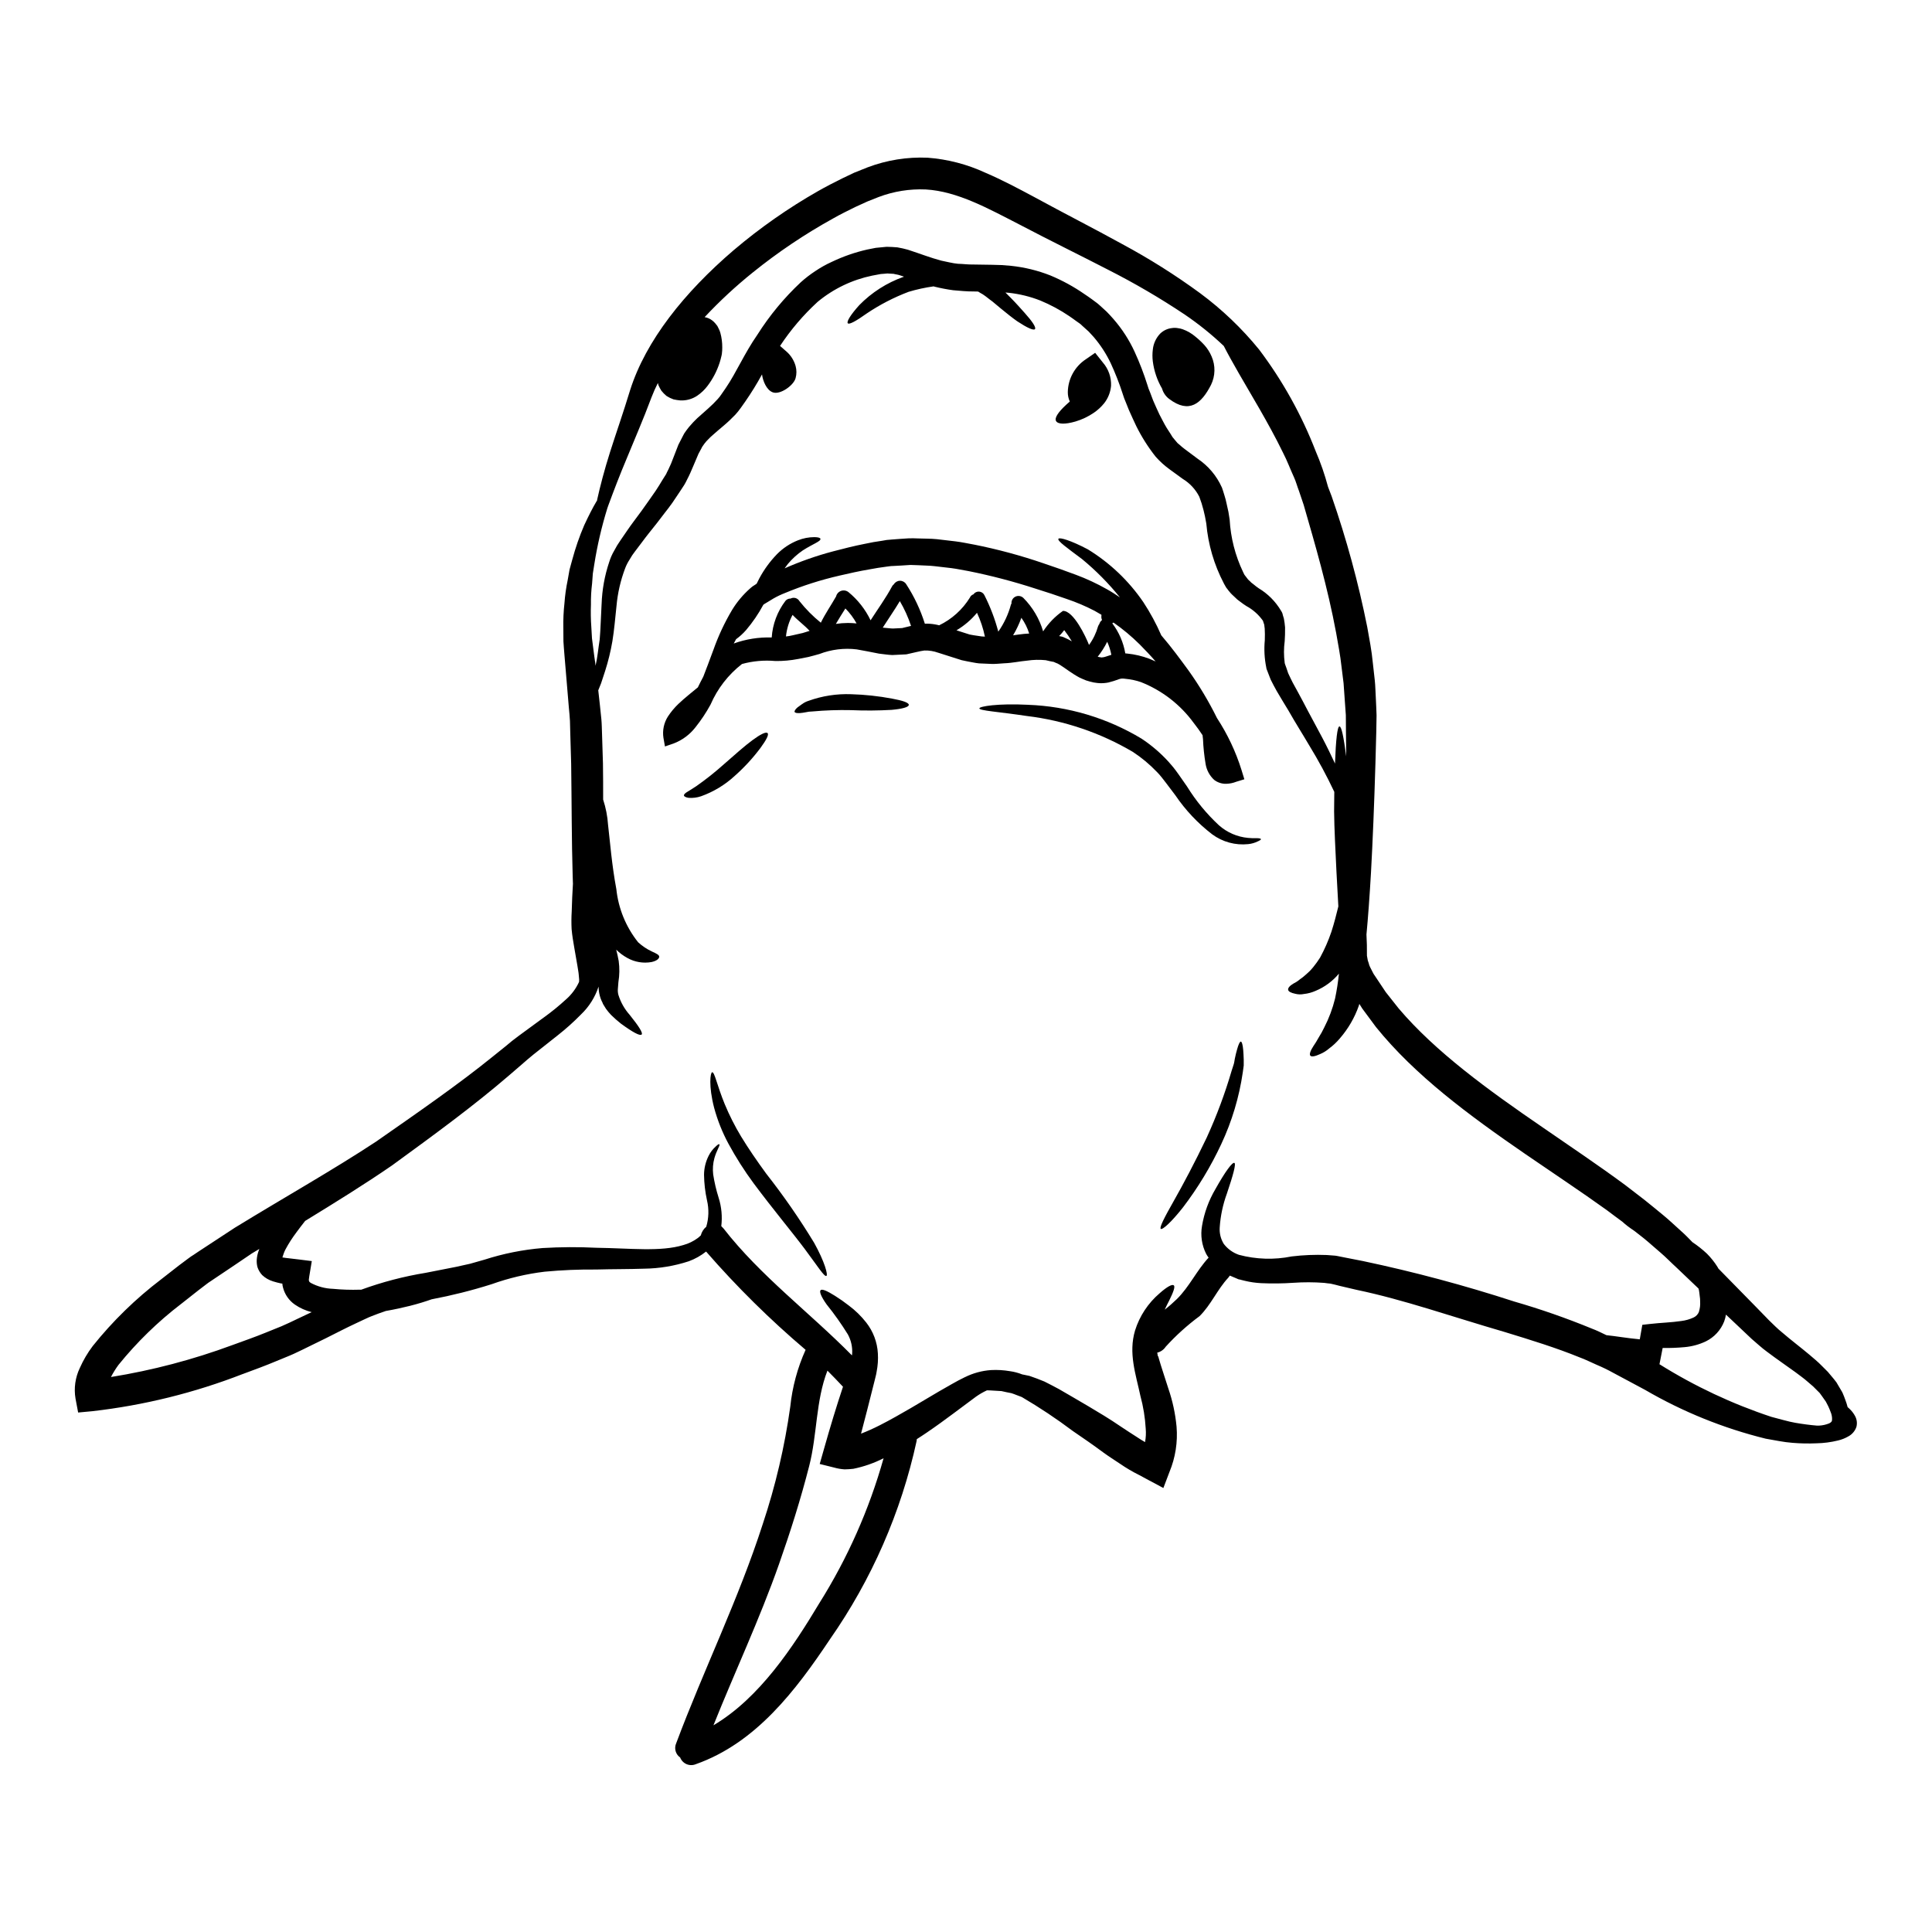 <?xml version="1.0" encoding="UTF-8"?>
<!-- Uploaded to: ICON Repo, www.iconrepo.com, Generator: ICON Repo Mixer Tools -->
<svg fill="#000000" width="800px" height="800px" version="1.1" viewBox="144 144 512 512" xmlns="http://www.w3.org/2000/svg">
 <g>
  <path d="m450.93 503.54-0.023-0.148 0.051 0.074 0.121 0.473c0.699 2.426 1.598 5.019 2.547 8.043v-0.004c1.125 3.273 1.855 6.668 2.176 10.113 0.336 4.086-0.305 8.191-1.875 11.98l-1.621 4.269-3.969-2.121c-0.789-0.426-1.625-0.875-2.449-1.324v0.004c-1.738-0.863-3.418-1.848-5.016-2.949-1.523-1.023-3.148-2.047-4.469-3.019-2.695-2-5.445-3.898-8.09-5.695-4.336-3.258-8.852-6.266-13.531-9.008-0.977-0.328-1.852-0.75-2.754-1.023-0.926-0.176-1.797-0.352-2.621-0.551-1.426-0.051-2.644-0.199-3.844-0.199l-0.004-0.004c-1.031 0.477-2.016 1.043-2.941 1.703-1.824 1.348-3.82 2.848-5.969 4.445-2.144 1.598-4.57 3.371-7.141 5.117-0.828 0.574-1.699 1.121-2.547 1.672-0.027 0.172-0.027 0.324-0.051 0.5v-0.004c-4.109 18.875-11.926 36.746-22.992 52.578-9.055 13.555-19.598 27.438-35.504 33.062-0.785 0.332-1.676 0.332-2.461 0-0.785-0.336-1.402-0.973-1.707-1.77-1.211-0.84-1.652-2.426-1.047-3.773 7.312-19.551 16.5-38.098 22.941-58.094 3.375-10.121 5.812-20.531 7.289-31.094 0.539-5.211 1.91-10.301 4.062-15.074-9.438-8.004-18.25-16.707-26.371-26.043-1.379 1.094-2.918 1.961-4.57 2.57-3.82 1.254-7.809 1.918-11.828 1.969-4.172 0.148-8.266 0.098-12.734 0.223-4.551-0.043-9.102 0.148-13.637 0.574-4.801 0.574-9.523 1.688-14.078 3.32-5.207 1.648-10.508 2.981-15.875 3.996-1.621 0.574-3.543 1.18-5.793 1.746-1.922 0.477-4.043 0.949-6.363 1.352-1.324 0.449-2.644 0.922-3.938 1.445l-0.473 0.199c-0.051 0-0.199 0.074-0.176 0.074l-0.223 0.102-1.023 0.473-2.023 0.949c-1.324 0.648-2.719 1.273-4.043 1.969-2.672 1.348-5.293 2.695-8.191 4.07-1.422 0.695-2.82 1.398-4.293 2.07-1.473 0.672-3.019 1.246-4.543 1.898-3.023 1.273-5.902 2.32-9.012 3.473l-0.004-0.004c-12.797 4.977-26.18 8.285-39.824 9.84l-3.769 0.352-0.695-3.695c-0.469-2.758-0.066-5.594 1.145-8.113 0.914-2.066 2.059-4.016 3.422-5.816 5.289-6.606 11.367-12.535 18.105-17.656l4.769-3.719 2.398-1.793 0.789-0.574 0.625-0.395 1.223-0.824c3.269-2.121 6.492-4.269 9.711-6.367 13.332-8.164 26.012-15.305 37.391-22.793 11.211-7.812 21.918-15.227 30.98-22.57l3.414-2.742 1.719-1.426 1.773-1.348c2.293-1.695 4.543-3.32 6.715-4.922l0.004 0.004c2.019-1.461 3.957-3.039 5.793-4.723 1.473-1.285 2.656-2.871 3.469-4.644-0.004-0.207 0.004-0.418 0.027-0.621l-0.102-1.148c-0.047-0.789-0.246-1.648-0.352-2.449-0.301-1.672-0.57-3.293-0.848-4.891-0.277-1.598-0.551-3.195-0.699-4.867v-0.004c-0.078-1.547-0.07-3.098 0.023-4.641 0.078-2.648 0.176-5.094 0.328-7.391l-0.023-0.598-0.051-1.672c-0.277-9.055-0.25-19.102-0.395-29.484-0.074-2.598-0.148-5.144-0.223-7.641-0.023-1.273-0.047-2.523-0.098-3.746s-0.199-2.445-0.301-3.644c-0.402-4.891-0.797-9.586-1.18-14.078-0.074-1.148-0.199-2.246-0.25-3.371 0-1.18-0.023-2.363-0.023-3.543l-0.004-0.004c-0.043-2.199 0.059-4.402 0.301-6.59 0.145-2.039 0.43-4.066 0.848-6.066 0.172-0.949 0.324-1.898 0.5-2.816 0.246-0.902 0.496-1.797 0.723-2.648l0.004-0.004c0.832-3.098 1.883-6.133 3.148-9.082 1.18-2.547 2.293-4.723 3.293-6.391v-0.004c0.035-0.062 0.078-0.121 0.125-0.176 0-0.074 0.023-0.148 0.023-0.223 0.789-3.543 1.898-7.836 3.445-12.707 1.547-4.867 3.473-10.336 5.293-16.332 4.168-13.129 14.355-25.887 27.488-37.125h0.004c6.93-5.879 14.395-11.102 22.293-15.602 2.07-1.18 4.144-2.246 6.414-3.371 1.047-0.5 2.121-1 3.195-1.523 1.18-0.477 2.422-0.949 3.621-1.449v0.004c5.051-1.902 10.438-2.758 15.828-2.523 5.289 0.398 10.469 1.742 15.285 3.973 4.594 1.969 8.789 4.219 12.859 6.391 8.09 4.418 15.879 8.363 23.391 12.508 7.184 3.859 14.094 8.211 20.672 13.031 5.824 4.312 11.082 9.336 15.652 14.957 6.211 8.238 11.254 17.297 14.98 26.918 1.32 3.062 2.41 6.219 3.269 9.445 0.324 0.828 0.621 1.648 0.949 2.473 3.938 11.328 7.094 22.918 9.445 34.68 0.57 3.191 1.18 6.297 1.473 9.445 0.172 1.574 0.352 3.117 0.523 4.668s0.172 3.148 0.277 4.691c0.102 1.543 0.121 3.07 0.195 4.594-0.023 1.473-0.047 2.914-0.074 4.328-0.074 2.848-0.148 5.641-0.223 8.363-0.324 10.91-0.723 20.746-1.18 28.984-0.375 6.543-0.789 12.082-1.199 16.402 0.102 1.797 0.148 3.672 0.125 5.617 0.074 0.426 0.148 0.852 0.223 1.25 0.102 0.273 0.199 0.547 0.277 0.824h-0.004c0.074 0.34 0.191 0.668 0.352 0.973l0.621 1.223 0.277 0.523c0 0.027 0 0 0.023 0.027l0.078 0.148 0.195 0.273c0.977 1.449 1.969 2.922 2.949 4.422 1.121 1.426 2.269 2.875 3.422 4.328 9.711 11.434 23.488 21.473 38.297 31.609 7.414 5.117 14.754 10.031 21.719 15.176l5.117 3.938c1.672 1.324 3.344 2.719 4.996 4.07 1.648 1.352 3.047 2.719 4.57 4.07 1.223 1.07 2.172 2.07 3.148 3.07h-0.004c1.363 0.906 2.652 1.926 3.848 3.047 1.039 1.047 1.965 2.199 2.754 3.445 0.098 0.148 0.199 0.352 0.301 0.523 3.398 3.449 6.715 6.84 9.84 10.035 1.223 1.246 2.426 2.473 3.57 3.668 1.328 1.273 2.148 2.148 3.449 3.195 2.32 2 4.84 3.898 7.164 5.844 1.18 1.023 2.32 1.922 3.371 3.019l1.598 1.598 1.551 1.848 0.723 0.926 0.5 0.852c0.324 0.574 0.648 1.125 0.973 1.645h-0.004c0.035 0.078 0.078 0.156 0.125 0.227v0.023l0.023 0.023 0.023 0.074 0.051 0.102 0.098 0.246 0.199 0.477 0.004 0.004c0.133 0.312 0.25 0.629 0.352 0.949 0.246 0.637 0.453 1.285 0.621 1.945 0.262 0.219 0.516 0.453 0.75 0.699 0.469 0.477 0.863 1.016 1.184 1.598 0.512 0.895 0.652 1.949 0.391 2.945-0.375 1.102-1.16 2.012-2.195 2.547-0.836 0.477-1.734 0.832-2.672 1.051-1.863 0.457-3.773 0.711-5.691 0.746-2.133 0.094-4.266 0.055-6.391-0.125-2.363-0.172-4.547-0.672-7.086-1.098-11.215-2.766-21.977-7.121-31.957-12.93l-4.242-2.273c-1.402-0.746-2.82-1.496-4.246-2.269v-0.004c-1.406-0.777-2.852-1.477-4.332-2.098-1.5-0.648-2.949-1.398-4.519-1.969-6.168-2.519-12.883-4.594-19.824-6.715-14.332-4.168-26.738-8.566-39.297-11.188-1.547-0.375-3.07-0.723-4.566-1.07-0.75-0.199-1.5-0.395-2.246-0.551l-0.125-0.023-0.199-0.027-0.496-0.047-0.953-0.125h-0.004c-2.715-0.207-5.445-0.215-8.16-0.023-2.844 0.195-5.695 0.227-8.539 0.098-1.461-0.074-2.91-0.281-4.328-0.625l-0.902-0.223-0.449-0.121h-0.074l-0.301-0.074-0.051-0.027-0.121-0.047-0.223-0.102c-0.625-0.277-1.223-0.523-1.852-0.789v-0.004c-0.129 0.199-0.273 0.391-0.426 0.574-2.894 3.098-4.566 7.191-7.613 10.188v-0.004c-3.242 2.398-6.246 5.109-8.961 8.094-0.523 0.789-1.324 1.352-2.246 1.574l0.148 0.824v0.051c-0.023-0.125-0.023-0.074 0 0.023v0.027c0.074 0.043 0.098 0.094 0.098 0.145zm178.58 16.773v0.004c0.047-0.73-0.082-1.457-0.375-2.125-0.172-0.449-0.352-0.926-0.574-1.398l-0.375-0.746-0.199-0.375-0.098-0.176v-0.023c-0.352-0.5-0.723-1-1.074-1.523l-0.574-0.789-0.574-0.574-1.145-1.148c-0.5-0.426-0.977-0.848-1.477-1.27-0.949-0.852-2.121-1.672-3.242-2.523-2.363-1.723-4.891-3.422-7.59-5.469-1.301-0.926-2.82-2.363-3.996-3.344-1.223-1.148-2.473-2.32-3.719-3.519-1-0.949-2.074-1.969-3.098-2.922h-0.004c-0.098 0.613-0.254 1.215-0.469 1.797-0.902 2.312-2.641 4.203-4.871 5.293-1.762 0.832-3.652 1.348-5.594 1.523-1.941 0.18-3.891 0.254-5.84 0.227-0.051 0.301-0.125 0.598-0.176 0.898l-0.672 3.422c0.023 0 0.051 0.027 0.074 0.027l-0.004-0.004c9.273 5.801 19.203 10.469 29.586 13.906 2.172 0.547 4.422 1.246 6.34 1.574 2.023 0.352 3.973 0.598 5.769 0.75h0.473c0.945-0.039 1.879-0.242 2.754-0.602 0.617-0.336 0.703-0.516 0.742-0.887zm-35.273-28.711v0.004c0.266-0.848 0.375-1.734 0.32-2.621 0.008-0.543-0.035-1.086-0.125-1.621l-0.098-0.828-0.051-0.348c0.004-0.027-0.008-0.055-0.023-0.074v-0.102l-0.023-0.125-0.125-0.422c-1.898-1.797-3.769-3.598-5.742-5.473-1.398-1.27-2.922-2.848-4.242-3.969-1.523-1.273-3.047-2.695-4.594-3.938-0.789-0.598-1.598-1.246-2.398-1.875-0.699-0.473-1.352-0.922-1.898-1.348s-0.949-0.789-1.301-1.098c-1.375-1.023-2.754-2.023-4.121-3.07-6.812-4.894-14.168-9.762-21.621-14.883-14.93-10.262-29.211-20.82-39.547-33.629-1.223-1.645-2.422-3.269-3.621-4.891-0.273-0.426-0.523-0.824-0.789-1.246-0.051 0.172-0.102 0.352-0.148 0.5l0.004 0.004c-1.113 3.168-2.816 6.098-5.019 8.637-0.84 1-1.793 1.895-2.844 2.672-0.703 0.613-1.5 1.109-2.363 1.473-1.348 0.625-2.269 0.789-2.598 0.453s-0.047-1.273 0.789-2.547c0.496-0.719 0.957-1.461 1.371-2.227 0.562-0.887 1.074-1.805 1.523-2.754 1.242-2.418 2.199-4.973 2.848-7.613 0.461-2.184 0.805-4.391 1.023-6.613-1.652 1.984-3.758 3.543-6.141 4.539-0.996 0.449-2.062 0.738-3.148 0.852-0.742 0.152-1.508 0.137-2.242-0.051-1.18-0.246-1.852-0.598-1.926-1.074-0.074-0.477 0.426-1.07 1.449-1.668 0.594-0.289 1.145-0.648 1.648-1.078 0.598-0.402 1.164-0.855 1.695-1.348l0.949-0.875c0.324-0.301 0.598-0.695 0.926-1.047 0.645-0.797 1.242-1.629 1.793-2.496 1.195-2.188 2.199-4.477 3-6.836 0.746-2.293 1.324-4.594 1.848-6.738-0.176-3.195-0.352-6.266-0.5-9.191-0.277-5.902-0.574-11.258-0.625-15.977 0.027-1.848 0.027-3.57 0.051-5.191-1.988-4.219-4.207-8.328-6.641-12.309-1.695-2.898-3.644-5.945-5.57-9.34-0.996-1.621-2.019-3.316-3.043-5.066-0.527-0.977-1.125-2.023-1.598-3.023l-0.574-1.473-0.277-0.723-0.148-0.375-0.074-0.199-0.074-0.223c-0.004-0.066-0.012-0.133-0.023-0.199-0.492-2.391-0.625-4.836-0.395-7.266 0.051-1.074 0.023-2.125-0.023-3.074-0.074-0.348-0.051-0.598-0.125-1.023l-0.277-0.824-0.047-0.199v0.004c-0.047-0.055-0.09-0.113-0.125-0.176-1.129-1.551-2.586-2.832-4.273-3.746-0.551-0.348-1.082-0.719-1.598-1.121l-0.824-0.625-0.898-0.848c-0.305-0.277-0.625-0.574-0.875-0.852l-0.602-0.723-0.273-0.375-0.148-0.172-0.078-0.102-0.172-0.277c-0.051-0.047-0.547-0.973-0.547-0.973h0.004c-2.566-4.91-4.137-10.281-4.621-15.801l-0.352-1.898-0.391-1.684c-0.301-1.203-0.676-2.387-1.121-3.543-0.996-1.953-2.519-3.59-4.394-4.723-1.145-0.852-2.32-1.672-3.469-2.523-1.348-0.977-2.59-2.102-3.695-3.348-1.98-2.504-3.695-5.207-5.117-8.062-0.648-1.398-1.352-2.871-1.969-4.293l-0.828-2.07-0.426-1.047-0.422-1.25 0.004-0.004c-0.887-2.738-1.938-5.426-3.148-8.039-1.188-2.5-2.699-4.832-4.5-6.934l-1.328-1.449-1.746-1.574-0.422-0.395-0.223-0.176-0.926-0.648c-0.598-0.422-1.199-0.898-1.824-1.297h0.004c-2.422-1.641-5-3.031-7.703-4.148-2.668-1.047-5.465-1.734-8.312-2.047l-0.926-0.074 1.473 1.473c1.426 1.449 2.574 2.754 3.598 3.898 2.047 2.269 3.117 3.894 2.754 4.328-0.363 0.438-2.144-0.395-4.691-2.074-1.246-0.875-2.754-2.07-4.269-3.32-0.746-0.621-1.547-1.297-2.363-1.969-0.828-0.574-1.625-1.297-2.523-1.871-0.426-0.223-0.824-0.477-1.223-0.723-0.426 0-0.848-0.027-1.27-0.027-1.523 0.027-3.57-0.172-5.344-0.324h-0.004c-1.664-0.227-3.312-0.543-4.945-0.949l-0.223-0.074c-2.246 0.312-4.469 0.797-6.641 1.449-3.891 1.477-7.602 3.394-11.059 5.715-2.754 1.969-4.668 3.047-5.043 2.621s0.746-2.269 3.047-4.816c3.281-3.352 7.285-5.914 11.707-7.488 0.051-0.023 0.098-0.023 0.148-0.051-0.324-0.098-0.672-0.223-0.973-0.324-0.676-0.25-1.18-0.25-1.773-0.426-0.574-0.051-1.121-0.051-1.695-0.098-0.598 0.074-1.18 0.098-1.746 0.148l-2.246 0.422h-0.008c-5.312 1.102-10.273 3.484-14.449 6.945-3.789 3.473-7.133 7.394-9.965 11.684l1.793 1.574h0.004c1.109 1.004 1.914 2.301 2.32 3.742 0.293 1.055 0.293 2.168 0 3.223-0.492 1.895-4.035 4.453-6 3.777-1.746-0.602-2.695-3.148-2.898-4.769-1.359 2.492-2.852 4.91-4.473 7.242l-1.145 1.621-0.699 0.926-0.746 0.875h-0.004c-0.984 1.039-2.023 2.019-3.121 2.941-0.973 0.824-1.922 1.621-2.848 2.449h0.004c-0.418 0.348-0.812 0.723-1.184 1.121-0.383 0.363-0.734 0.758-1.051 1.184l-0.473 0.672h0.004c-0.031 0.031-0.055 0.066-0.078 0.102l-0.102 0.172-0.172 0.352-0.746 1.375c-0.477 1.098-0.949 2.195-1.398 3.293-0.527 1.246-1.027 2.422-1.574 3.445l-0.395 0.789-0.301 0.551-0.246 0.395-1 1.523c-0.672 0.996-1.324 1.996-1.996 2.973-0.672 0.977-1.375 1.848-2.074 2.754-1.375 1.852-2.695 3.496-4.019 5.144-1.324 1.648-2.523 3.344-3.769 4.945v-0.004c-0.559 0.707-1.059 1.461-1.496 2.246-0.477 0.73-0.875 1.508-1.18 2.324-1.203 3.184-1.969 6.519-2.277 9.91-0.348 3.293-0.621 6.516-1.098 9.41-0.457 2.664-1.098 5.297-1.922 7.871-0.395 1.148-0.746 2.246-1.074 3.269-0.277 0.648-0.5 1.246-0.746 1.852 0.148 1.27 0.277 2.519 0.426 3.84 0.148 1.25 0.273 2.523 0.395 3.797 0.121 1.273 0.125 2.57 0.176 3.84 0.074 2.598 0.172 5.219 0.246 7.891 0.051 3.269 0.051 6.438 0.051 9.586v0.004c0.711 2.168 1.148 4.418 1.301 6.691 0.523 4.473 0.996 10.629 2.195 17.027 0.539 5.148 2.543 10.039 5.766 14.086 1.098 1.012 2.348 1.844 3.699 2.473 1.121 0.5 1.945 0.898 1.898 1.398s-0.625 1.051-2.023 1.375h-0.004c-2.199 0.398-4.465 0.016-6.414-1.078-1.082-0.59-2.074-1.328-2.949-2.195 0.25 1 0.477 2 0.648 2.973 0.262 1.867 0.234 3.758-0.074 5.617-0.074 0.699-0.121 1.352-0.148 1.898-0.035 0.504 0.016 1.012 0.148 1.496 0.605 1.949 1.617 3.746 2.973 5.269 2.363 2.945 3.621 4.844 3.172 5.242-0.449 0.398-2.297-0.574-5.512-2.922h0.004c-0.898-0.711-1.754-1.469-2.57-2.269-0.488-0.512-0.941-1.055-1.352-1.625-0.223-0.348-0.426-0.695-0.648-1.047l-0.172-0.301-0.125-0.328-0.223-0.449h-0.004c-0.367-0.832-0.609-1.715-0.727-2.621-0.047-0.395-0.047-0.789-0.074-1.148-0.918 2.801-2.512 5.332-4.644 7.367-1.926 1.969-3.977 3.809-6.141 5.512-2.098 1.648-4.269 3.371-6.469 5.117l-1.598 1.328-1.574 1.371c-1.125 0.977-2.246 1.949-3.398 2.926-9.188 7.91-19.621 15.551-30.906 23.766-7.293 5.019-15.082 9.84-23.023 14.703-0.789 0.973-1.574 2.047-2.422 3.172h0.008c-1.039 1.383-1.977 2.844-2.793 4.367-0.172 0.332-0.324 0.672-0.453 1.023l-0.246 0.723-0.125 0.395c0.25 0.051 0.551 0.074 0.852 0.125 1.098 0.148 2.195 0.246 3.344 0.395l3.594 0.449-0.672 4.047c-0.074 0.574-0.172 1.074-0.074 1.18 0.074 0.176 0.023 0.277 0.477 0.551h-0.008c1.824 0.973 3.844 1.512 5.906 1.574 2.356 0.227 4.719 0.301 7.086 0.227h0.395-0.004c5.543-2.023 11.258-3.519 17.078-4.469 2.723-0.523 5.391-1.051 8.016-1.574 1.246-0.273 2.496-0.547 3.719-0.824 1.27-0.375 2.547-0.723 3.793-1.074 5.016-1.621 10.203-2.66 15.453-3.094 4.75-0.285 9.508-0.312 14.258-0.074 8.961 0.121 17.004 1.121 23.047-0.723 1.375-0.379 2.668-1.004 3.816-1.852 0.23-0.172 0.449-0.363 0.648-0.57 0.055-0.035 0.105-0.078 0.152-0.125 0.227-0.902 0.73-1.707 1.445-2.301 0.68-2.269 0.746-4.68 0.203-6.988-0.492-2.223-0.754-4.492-0.789-6.766 0.012-1.762 0.43-3.496 1.227-5.066 0.469-0.938 1.113-1.777 1.895-2.473 0.5-0.477 0.789-0.648 0.926-0.574 0.137 0.074 0.023 0.449-0.277 1.047h0.004c-0.418 0.844-0.762 1.719-1.023 2.621-0.391 1.41-0.5 2.879-0.328 4.332 0.324 2.098 0.809 4.164 1.449 6.191 0.766 2.422 1.004 4.984 0.699 7.512 0.203 0.188 0.395 0.391 0.574 0.598 9.883 12.688 22.828 22.27 34.051 33.656 0.031-0.121 0.047-0.246 0.051-0.371 0.125-1.797-0.262-3.59-1.121-5.168-1.715-2.773-3.598-5.434-5.644-7.969-1.449-2.047-1.969-3.371-1.598-3.769 0.371-0.402 1.723 0.176 3.793 1.477 1.277 0.801 2.512 1.664 3.695 2.594 1.727 1.285 3.273 2.793 4.598 4.484 1.855 2.356 2.938 5.223 3.098 8.215 0.094 1.605-0.016 3.219-0.324 4.797-0.047 0.246-0.047 0.328-0.125 0.699l-0.121 0.5-0.25 1.023c-0.172 0.672-0.348 1.371-0.523 2.07-0.973 3.867-1.996 7.938-3.121 12.16h-0.004c1.711-0.664 3.383-1.414 5.016-2.25 2.848-1.449 5.57-3.019 8.164-4.519 2.648-1.574 5.141-3.047 7.477-4.422 2.363-1.324 4.496-2.644 6.84-3.766l0.004 0.004c2.168-1.082 4.527-1.727 6.941-1.898 1.688-0.09 3.379 0.012 5.043 0.297 1.105 0.152 2.184 0.438 3.219 0.848 0.625 0.125 1.273 0.277 1.922 0.395 1.301 0.426 2.621 0.949 3.973 1.496 1.223 0.625 2.57 1.301 3.844 2 2.445 1.422 5.094 2.945 7.836 4.57s5.621 3.344 8.566 5.363c1.523 1.051 2.898 1.875 4.328 2.82 0.695 0.477 1.398 0.898 2.098 1.301 0.223-1.184 0.281-2.394 0.176-3.594-0.168-2.914-0.637-5.801-1.398-8.617-1.246-5.84-3.219-11.359-1.426-17.375v0.004c1.199-3.84 3.461-7.258 6.519-9.867 1.996-1.77 3.316-2.449 3.742-2.098 0.426 0.352-0.098 1.773-1.223 4.047-0.348 0.695-0.789 1.523-1.18 2.398 1.125-0.871 2.199-1.805 3.219-2.801 3.32-3.269 5.242-7.566 8.414-10.984-0.242-0.316-0.457-0.648-0.648-0.996-1.156-2.289-1.543-4.891-1.098-7.414 0.574-3.457 1.785-6.773 3.57-9.789 2.668-4.766 4.469-7.113 4.992-6.914 0.523 0.195-0.301 3.195-1.996 8.215l-0.004-0.004c-1.035 2.856-1.668 5.84-1.871 8.867-0.113 1.539 0.262 3.078 1.074 4.391 1.023 1.34 2.422 2.348 4.019 2.898 4.562 1.215 9.348 1.363 13.98 0.426 3.078-0.375 6.188-0.5 9.289-0.375l1.27 0.098 0.648 0.051 0.328 0.023 0.473 0.074 2.246 0.449c1.523 0.305 3.047 0.602 4.617 0.902 13.555 2.863 26.945 6.445 40.121 10.734 6.977 2.012 13.836 4.406 20.551 7.168 1.324 0.5 2.594 1.121 3.867 1.746 2.445 0.246 5.492 0.789 8.836 1.098l0.676-3.844 1.996-0.223c2.82-0.328 5.742-0.395 8.336-0.789h0.004c1.121-0.137 2.219-0.449 3.246-0.926 0.664-0.305 1.18-0.859 1.438-1.543zm-93.473-147.2c-0.027-2.144-0.051-4.328-0.074-6.543 0-1.449 0-2.871-0.027-4.328-0.098-1.375-0.195-2.754-0.301-4.195-0.102-1.441-0.199-2.82-0.301-4.269-0.172-1.449-0.375-2.922-0.547-4.394-0.305-2.949-0.902-5.945-1.426-8.961-2.246-12.082-5.59-23.496-8.609-33.941-0.426-1.223-0.828-2.426-1.223-3.621-0.477-1.223-0.824-2.57-1.324-3.644-1.023-2.223-1.797-4.367-2.898-6.492-2.047-4.219-4.219-8.09-6.242-11.637-4.019-6.891-7.387-12.594-9.484-16.699v0.004c-3.215-3.051-6.672-5.832-10.336-8.32-6.516-4.356-13.285-8.312-20.273-11.859-7.387-3.816-15.477-7.762-23.594-12.031-8.09-4.144-16.379-8.789-24.766-9.262-4.254-0.188-8.5 0.492-12.48 1.996l-2.973 1.18c-1.074 0.473-2.121 0.973-3.172 1.445-1.922 0.949-4.019 1.969-5.902 3.047h-0.004c-7.516 4.156-14.66 8.957-21.344 14.355-4.516 3.633-8.77 7.578-12.73 11.809 0.367 0.07 0.727 0.176 1.074 0.32 0.66 0.301 1.246 0.746 1.719 1.301 0.207 0.23 0.398 0.469 0.574 0.723 0.125 0.223 0.223 0.426 0.328 0.648v0.004c0.203 0.371 0.359 0.77 0.473 1.18 0.344 1.262 0.512 2.562 0.5 3.867l-0.023 0.875-0.051 0.477v0.098l-0.023 0.199-0.074 0.426c-0.176 0.824-0.352 1.375-0.523 1.969h-0.004c-0.711 2.195-1.781 4.254-3.172 6.094-0.773 1.039-1.719 1.941-2.793 2.668-1.32 0.879-2.891 1.305-4.473 1.223-0.594-0.051-1.188-0.145-1.77-0.273-0.652-0.227-1.273-0.527-1.852-0.898-0.508-0.414-0.965-0.883-1.371-1.395-0.297-0.473-0.559-0.965-0.785-1.473-0.062-0.191-0.113-0.383-0.148-0.574-0.625 1.223-1.18 2.481-1.676 3.766-2.273 6.094-4.598 11.363-6.496 16.031-1.969 4.668-3.496 8.688-4.723 12.008-0.199 0.547-0.395 1.047-0.551 1.547h0.004c-1.477 4.801-2.613 9.695-3.398 14.652-0.121 0.824-0.246 1.648-0.395 2.496-0.074 0.875-0.148 1.746-0.199 2.648-0.23 1.848-0.332 3.707-0.301 5.566-0.078 1.969-0.047 3.941 0.098 5.906 0.074 1 0.125 2.023 0.176 3.047 0.125 1.047 0.301 2.195 0.426 3.32s0.301 2.168 0.449 3.269l0.074 0.672c0.5-2.098 0.695-4.445 1.098-6.965 0.246-2.82 0.301-5.902 0.5-9.336h0.004c0.125-3.816 0.805-7.59 2.023-11.211 0.316-1.027 0.75-2.016 1.293-2.945 0.5-0.973 1.07-1.906 1.699-2.797 1.148-1.648 2.269-3.371 3.57-5.094s2.621-3.519 3.844-5.293c0.621-0.898 1.27-1.793 1.898-2.719 0.625-0.926 1.18-1.848 1.746-2.793l0.898-1.426 0.199-0.324 0.023-0.102 0.098-0.199 0.395-0.789h0.004c0.5-1.016 0.941-2.059 1.32-3.121 0.449-1.148 0.898-2.297 1.348-3.473l0.977-1.898 0.246-0.477 0.125-0.246 0.074-0.098 0.008-0.074c0.051-0.074 0.125-0.199 0.125-0.199l0.547-0.789c0.43-0.598 0.898-1.164 1.402-1.695 0.547-0.648 0.996-1.023 1.496-1.547 1.023-0.926 2-1.773 2.949-2.621h-0.004c0.879-0.777 1.715-1.602 2.496-2.473l0.523-0.625 0.477-0.672 1.121-1.621c2.82-4.144 4.867-9.055 8.363-14.105l0.004-0.004c3.231-5.106 7.098-9.777 11.508-13.906 1.211-1.09 2.504-2.082 3.867-2.973 1.375-0.93 2.82-1.738 4.332-2.422 2.996-1.434 6.144-2.531 9.387-3.269l2.269-0.449 2.871-0.277c0.949 0.023 1.949 0.051 2.898 0.148l-0.004 0.004c0.93 0.156 1.852 0.367 2.758 0.621 3.398 1.102 5.945 2.125 8.863 2.898 1.148 0.223 3.094 0.723 4.394 0.828 1.398 0.023 2.523 0.223 4.195 0.195l4.867 0.074c0.848 0.027 1.645 0.027 2.57 0.074l2.422 0.199c3.578 0.371 7.09 1.227 10.438 2.547 3.168 1.32 6.188 2.969 9.008 4.922 0.723 0.449 1.352 0.949 2.047 1.422l1 0.746 0.25 0.176 0.047 0.051 0.301 0.223 0.102 0.098 0.449 0.395 1.723 1.574c0.621 0.625 1.246 1.324 1.848 2v0.004c2.246 2.582 4.113 5.473 5.543 8.582 1.328 2.891 2.469 5.859 3.422 8.895l0.277 0.875 0.426 1.047 0.789 2.098c0.547 1.301 1.121 2.519 1.695 3.769 0.648 1.18 1.246 2.473 1.949 3.594l1.098 1.695 0.246 0.426 0.148 0.199 0.051 0.125h0.023l0.574 0.695 0.699 0.824 0.598 0.5c0.418 0.395 0.859 0.762 1.324 1.098 1.125 0.852 2.246 1.672 3.375 2.523h-0.004c2.824 1.883 5.055 4.523 6.441 7.617l0.023 0.074c0.051 0.098-0.023-0.125 0.102 0.246l0.023 0.125 0.098 0.246 0.152 0.477 0.301 0.973v0.004c0.223 0.688 0.406 1.391 0.547 2.098l0.5 2.246 0.324 2.047v0.004c0.27 4.805 1.473 9.508 3.543 13.852l0.352 0.723 0.023 0.027 0.102 0.148 0.273 0.348 0.574 0.75c0.148 0.172 0.301 0.273 0.453 0.426l0.422 0.422 0.625 0.477-0.004 0.004c0.43 0.363 0.879 0.707 1.348 1.023 2.43 1.461 4.457 3.504 5.902 5.941l0.148 0.246 0.074 0.125 0.027 0.074 0.004 0.004c0.062 0.098 0.105 0.207 0.125 0.324l0.023 0.051 0.098 0.395 0.25 0.824 0.004-0.004c0.148 0.781 0.254 1.57 0.32 2.363 0.023 1.324-0.023 2.547-0.098 3.668-0.254 1.906-0.254 3.836 0 5.742v0.074l0.023 0.027v0.047l0.125 0.375 0.277 0.75 0.496 1.473c0.395 0.898 0.789 1.621 1.18 2.449 0.973 1.77 1.922 3.496 2.816 5.191 1.723 3.344 3.496 6.492 5.07 9.512 1.246 2.363 2.32 4.617 3.344 6.789 0.223-6.297 0.621-9.84 1.18-9.84 0.562 0.004 1.109 2.809 1.789 7.902zm-139.61 224.42c7.477-11.91 13.203-24.832 17.004-38.371-2.531 1.289-5.231 2.231-8.016 2.797-0.762 0.086-1.527 0.137-2.297 0.148-0.945-0.055-1.883-0.215-2.793-0.477l-3.82-0.949 1.121-3.938c1.672-5.938 3.375-11.531 5.047-16.531-1.352-1.449-2.727-2.871-4.121-4.269-3.121 8.016-2.695 16.977-4.84 25.293-2.246 8.785-4.973 17.402-7.988 25.977-5.144 14.605-11.66 28.438-17.379 42.719 12.223-7.234 21.07-20.715 28.082-32.398zm-138.36-75.297c1.246-0.574 2.519-1.18 3.793-1.793v-0.004c-1.59-0.395-3.094-1.074-4.445-2-1.562-1.082-2.68-2.695-3.148-4.539-0.094-0.336-0.152-0.68-0.172-1.023-0.125-0.027-0.246-0.027-0.395-0.051-0.648-0.148-1.324-0.301-2.098-0.547v-0.004c-1.062-0.324-2.035-0.887-2.844-1.648-0.562-0.602-0.988-1.316-1.25-2.098-0.168-0.633-0.234-1.293-0.199-1.949 0.055-0.836 0.234-1.656 0.523-2.441l0.176-0.449c-0.676 0.395-1.328 0.789-1.969 1.18-3.156 2.168-6.387 4.309-9.645 6.5l-1.223 0.824-0.598 0.395-0.102 0.074-0.301 0.223-2.32 1.77c-1.52 1.199-3.07 2.398-4.594 3.621h-0.004c-6.144 4.703-11.707 10.121-16.574 16.137-0.75 1.02-1.418 2.098-2 3.223 10.965-1.77 21.734-4.602 32.152-8.457 2.945-1.074 6.09-2.172 8.887-3.32 1.422-0.574 2.816-1.121 4.191-1.695 1.375-0.578 2.781-1.277 4.156-1.926z"/>
  <path d="m594.26 486.11c0.016 0.02 0.027 0.047 0.023 0.074-0.023 0.051-0.023 0.012-0.023-0.074z"/>
  <path d="m478.16 366.38c0.051 0.125-0.223 0.324-0.789 0.574-0.805 0.402-1.676 0.656-2.574 0.746-3.398 0.363-6.809-0.566-9.559-2.598-3.789-2.91-7.086-6.41-9.77-10.363-0.789-1.023-1.574-2.098-2.398-3.172-0.375-0.5-0.789-1-1.18-1.523-0.395-0.523-0.949-1.121-1.348-1.523-1.895-1.98-4.008-3.738-6.297-5.242-8.609-5.086-18.184-8.332-28.113-9.531-7.668-1.148-12.559-1.402-12.594-2.023 0-0.523 4.867-1.352 12.883-0.949l-0.004 0.004c10.625 0.391 20.977 3.473 30.086 8.961 2.578 1.703 4.945 3.715 7.039 5.992 0.57 0.625 0.949 1.098 1.422 1.648s0.875 1.18 1.324 1.77c0.789 1.125 1.551 2.223 2.297 3.293v0.004c2.34 3.781 5.18 7.231 8.438 10.258 2.152 1.91 4.856 3.082 7.715 3.348 0.812 0.082 1.629 0.109 2.445 0.074 0.602 0.027 0.93 0.102 0.977 0.254z"/>
  <path d="m420.44 311.32c1.383-2.129 3.164-3.969 5.246-5.422 2.816-0.098 6.09 6.891 6.914 9.012l0.004 0.004c1.082-1.484 1.891-3.152 2.391-4.922 0.074-0.215 0.184-0.418 0.328-0.598 0.117-0.426 0.371-0.801 0.723-1.07-0.082-0.207-0.141-0.426-0.176-0.648-0.023-0.25 0.027-0.5 0.027-0.75-0.598-0.324-1.18-0.695-1.773-1.023v-0.004c-2.379-1.238-4.848-2.293-7.391-3.148-2.644-0.949-5.512-1.875-8.312-2.754-5.809-1.891-11.723-3.441-17.711-4.644-1.523-0.25-3.047-0.598-4.543-0.789l-4.496-0.523c-1.473-0.176-2.848-0.148-4.269-0.25-0.719 0-1.371-0.074-2.121-0.074l-2.269 0.148-2.269 0.125-0.551 0.023-0.273 0.027c-0.074 0-1.125 0.148-1.125 0.148-1.422 0.195-2.848 0.395-4.219 0.672-2.793 0.473-5.512 1.074-8.164 1.695v0.004c-4.914 1.125-9.727 2.66-14.379 4.594-1.051 0.406-2.07 0.891-3.047 1.449-0.5 0.328-1.023 0.625-1.523 0.926l-0.75 0.449-0.172 0.102-0.246 0.195h-0.004c-1.277 2.379-2.801 4.613-4.543 6.672-0.797 0.914-1.691 1.734-2.672 2.445-0.223 0.395-0.426 0.789-0.625 1.148h-0.004c3.223-1.168 6.641-1.711 10.066-1.598 0.234-3.523 1.504-6.902 3.644-9.711 0.332-0.395 0.828-0.617 1.348-0.602 0.84-0.445 1.883-0.145 2.359 0.676 1.672 2.113 3.57 4.031 5.668 5.719 1.18-2.422 2.719-4.617 4.043-6.965v-0.004c0.164-0.68 0.664-1.23 1.324-1.465 0.66-0.23 1.395-0.109 1.945 0.32 2.484 2.031 4.488 4.582 5.871 7.477 1.922-3 4.019-5.867 5.691-8.988 0.109-0.219 0.27-0.406 0.473-0.547 0.336-0.57 0.941-0.926 1.602-0.941 0.66-0.016 1.281 0.312 1.645 0.867 2.129 3.258 3.801 6.793 4.969 10.508 0.883-0.031 1.766 0.027 2.641 0.18 0.426 0.074 0.789 0.148 1.148 0.246v0.004c3.356-1.617 6.18-4.164 8.141-7.332 0.172-0.418 0.52-0.738 0.945-0.875 0.344-0.5 0.93-0.777 1.535-0.727 0.602 0.051 1.133 0.422 1.387 0.973 1.559 3.078 2.789 6.309 3.668 9.641 1.527-2.172 2.66-4.602 3.348-7.168 0.051-0.098 0.102-0.172 0.148-0.277v0.004c-0.066-0.773 0.355-1.508 1.055-1.84 0.703-0.332 1.535-0.195 2.094 0.344 2.457 2.473 4.258 5.519 5.238 8.863zm52.582 36.773 0.746 2.422-2.121 0.648c-0.852 0.34-1.754 0.523-2.672 0.551-1.152 0.035-2.277-0.328-3.195-1.027-1.234-1.125-2.043-2.641-2.293-4.293-0.363-2.156-0.59-4.332-0.68-6.516-0.047-0.375-0.074-0.723-0.121-1.047-0.723-1.102-1.5-2.172-2.32-3.223h-0.004c-3.539-4.863-8.387-8.621-13.98-10.836-0.641-0.223-1.301-0.406-1.965-0.547-0.836-0.176-1.676-0.301-2.523-0.375-0.438-0.062-0.883-0.02-1.301 0.125-0.938 0.355-1.895 0.656-2.867 0.898-0.777 0.152-1.57 0.211-2.363 0.176-0.5-0.023-0.648-0.074-0.898-0.098l-0.672-0.098v-0.004c-0.664-0.141-1.32-0.316-1.969-0.527-0.602-0.223-1.148-0.5-1.723-0.746-2.098-1.121-3.598-2.363-4.969-3.219v-0.004c-0.27-0.141-0.535-0.301-0.785-0.473l-0.672-0.273-0.328-0.152-0.023-0.023c-0.746-0.125-1.473-0.301-2.195-0.473-1.656-0.168-3.324-0.125-4.969 0.121-1.773 0.148-3.871 0.625-6.043 0.699-1.074 0.051-2.125 0.199-3.246 0.172l-3.398-0.148c-1.023-0.098-2.047-0.352-3.07-0.523l-1.547-0.324-1.246-0.395c-1.672-0.523-3.32-1.051-4.945-1.574v0.004c-1.18-0.434-2.434-0.637-3.695-0.598-1.098 0.125-2.922 0.625-4.594 0.977l-0.246 0.047h-0.074c-1.18 0.051-2.426 0.125-3.598 0.176-1.18-0.051-2.363-0.25-3.519-0.375-2.023-0.395-3.938-0.789-5.902-1.125-3.348-0.406-6.738 0.016-9.887 1.227-0.875 0.277-1.969 0.523-2.922 0.789l-2.672 0.523 0.004-0.004c-2 0.391-4.031 0.578-6.066 0.551-2.977-0.27-5.981-0.004-8.863 0.789-3.637 2.828-6.5 6.527-8.328 10.754-1.152 2.117-2.492 4.133-3.996 6.016-1.5 1.934-3.504 3.422-5.789 4.293l-2.297 0.789-0.395-2.269h-0.004c-0.301-1.949 0.105-3.945 1.152-5.617 0.805-1.238 1.754-2.379 2.82-3.398 1.898-1.793 3.594-3.07 4.891-4.168 0.102-0.074 0.148-0.125 0.25-0.199 0.449-0.922 0.922-1.871 1.449-2.848 0.789-1.969 1.621-4.293 2.644-7.016l0.004 0.004c1.305-3.719 2.977-7.301 4.992-10.688 1.281-2.094 2.863-3.984 4.695-5.617l0.375-0.324 0.098-0.078 0.277-0.223 0.199-0.121 0.723-0.477c0.051-0.051 0.098-0.074 0.148-0.125l0.699-1.398h0.004c1.25-2.336 2.82-4.488 4.668-6.394 1.57-1.594 3.457-2.844 5.539-3.668 1.379-0.551 2.848-0.84 4.332-0.848 1.023 0 1.594 0.176 1.645 0.453 0.125 0.672-1.969 1.324-4.644 3.043v-0.004c-1.504 1.023-2.856 2.254-4.016 3.652-0.277 0.352-0.551 0.746-0.828 1.121l0.004 0.004c4.144-1.828 8.426-3.332 12.805-4.492 2.754-0.723 5.594-1.449 8.543-2.023 1.449-0.328 2.945-0.574 4.469-0.789l1.148-0.199 0.148-0.023 0.352-0.027 0.301-0.023 0.547-0.051 2.246-0.172 2.269-0.148c0.789-0.051 1.672 0 2.5 0.023 1.645 0.074 3.394 0.027 5.019 0.199s3.242 0.375 4.891 0.574c1.648 0.199 3.242 0.547 4.891 0.848l0.004-0.004c6.281 1.246 12.469 2.914 18.523 4.996 2.922 0.973 5.715 1.969 8.539 3.023 2.828 1.051 5.566 2.328 8.188 3.816 1.223 0.672 2.363 1.426 3.473 2.172v0.004c-3.004-3.723-6.375-7.133-10.066-10.172-3.973-2.973-6.566-4.816-6.242-5.363 0.277-0.453 3.293 0.422 7.789 2.793 5.836 3.57 10.848 8.336 14.707 13.984 1.84 2.797 3.434 5.742 4.769 8.812 2.793 3.246 5.168 6.519 7.215 9.312 2.848 3.988 5.367 8.199 7.535 12.594 2.801 4.281 4.996 8.93 6.519 13.812zm-24.441-29.52c0.574 0.227 1.121 0.477 1.672 0.723-1.324-1.547-2.754-3.019-4.242-4.543v0.004c-2.137-2.117-4.449-4.047-6.918-5.769-0.102 0.074-0.199 0.121-0.328 0.199l0.004 0.004c1.77 2.34 2.953 5.07 3.445 7.961 0.184 0.004 0.367 0.02 0.547 0.051 1.992 0.203 3.945 0.664 5.82 1.371zm-10.059-1.047h-0.004c-0.227-1.188-0.594-2.344-1.098-3.445-0.699 1.41-1.547 2.738-2.523 3.969l0.648 0.125c0.223 0.023 0.523 0.098 0.5 0.051 0.051-0.051 0.125 0 0.375-0.051 0.375-0.051 0.969-0.289 2.098-0.641zm-11.367-4.062 0.898 0.5c-0.613-1.031-1.289-2.023-2.023-2.973-0.414 0.555-0.863 1.082-1.348 1.574 0.277 0.047 0.547 0.125 0.848 0.172l0.051 0.027 0.352 0.121 0.074 0.051 0.172 0.074 0.328 0.148zm-11.785-1.473c0.426-0.051 0.926-0.051 1.375-0.098-0.461-1.492-1.16-2.902-2.074-4.172-0.578 1.617-1.312 3.172-2.195 4.644 0.93-0.125 1.875-0.277 2.898-0.375zm-11.188 0.672 0.828 0.051v0.004c-0.449-2.18-1.152-4.301-2.098-6.32-1.531 1.852-3.371 3.422-5.438 4.641 0.746 0.246 1.5 0.473 2.246 0.719l1.246 0.395 1.074 0.195c0.711 0.07 1.398 0.242 2.148 0.32zm-21.109-2.219c0.789-0.176 1.523-0.375 2.363-0.574h-0.004c-0.75-2.289-1.746-4.488-2.969-6.566-1.426 2.394-3.023 4.668-4.519 7.016 0.027 0.02 0.062 0.027 0.098 0.023 0.852 0.051 1.723 0.199 2.574 0.223zm-14.43-1.352c0.824 0 1.574 0.051 2.363 0.125l-0.004 0.004c-0.797-1.457-1.797-2.793-2.965-3.973-0.852 1.375-1.723 2.695-2.523 4.098 1.035-0.16 2.078-0.246 3.125-0.25zm-11.859 2.644c0.598-0.195 1.18-0.348 1.77-0.547-1.371-1.5-3.094-2.719-4.519-4.242l0.004 0.004c-0.953 1.77-1.547 3.711-1.75 5.715 0.59-0.059 1.176-0.16 1.75-0.301 0.895-0.199 1.816-0.426 2.742-0.625z"/>
  <path d="m473.6 424.8v1.574c-0.074 0.574-0.148 1.18-0.25 1.824v-0.004c-0.957 6.57-2.875 12.965-5.691 18.977-2.769 5.938-6.168 11.562-10.137 16.773-3.121 3.973-5.469 6.043-5.902 5.719-0.438-0.324 1-3.098 3.422-7.367s5.594-10.211 8.789-16.902h-0.004c2.609-5.707 4.805-11.598 6.566-17.625 0.172-0.574 0.348-1.121 0.523-1.621s0.223-1.074 0.324-1.574c0.199-0.949 0.395-1.797 0.602-2.473 0.375-1.348 0.723-2.098 0.996-2.07 0.273 0.027 0.5 0.824 0.625 2.219 0.059 0.699 0.105 1.551 0.137 2.551z"/>
  <path d="m465.09 238.47c1.051 2.406 0.996 5.152-0.152 7.512-2.547 4.996-5.793 7.742-11.086 3.746v0.004c-0.918-0.688-1.586-1.656-1.898-2.758-1.289-2.207-2.117-4.652-2.445-7.191-0.133-1.043-0.133-2.102 0-3.148 0.164-1.582 0.848-3.066 1.945-4.219 0.855-0.832 1.965-1.352 3.148-1.477 0.523-0.082 1.055-0.07 1.574 0.027 0.438 0.051 0.863 0.148 1.277 0.301 1.223 0.441 2.356 1.102 3.344 1.949 0.5 0.395 0.695 0.598 1.07 0.922 0.277 0.223 0.875 0.852 1.25 1.246h0.004c0.824 0.91 1.492 1.953 1.969 3.086z"/>
  <path d="m450.9 503.39 0.023 0.148c0-0.051-0.023-0.102-0.023-0.148z"/>
  <path d="m450.9 503.34v0.023c-0.023-0.098-0.023-0.152 0-0.023z"/>
  <path d="m436.27 240.07c1.484 1.703 2.262 3.91 2.172 6.168-0.145 1.684-0.777 3.289-1.82 4.617-0.781 0.969-1.699 1.82-2.727 2.523-1.492 1.02-3.137 1.805-4.867 2.32-2.848 0.824-4.691 0.723-5.168-0.125-0.477-0.852 0.699-2.473 2.672-4.293 0.301-0.277 0.648-0.574 0.977-0.875-0.355-0.773-0.535-1.617-0.527-2.473 0.047-3.527 1.844-6.801 4.793-8.738l2.449-1.695z"/>
  <path d="m380.45 329.15c2.723 0.496 4.394 1.047 4.394 1.645 0 0.598-1.746 1.074-4.543 1.324h-0.004c-3.59 0.207-7.188 0.234-10.781 0.074-3.418-0.074-6.832 0.043-10.234 0.352-0.613 0.008-1.227 0.082-1.824 0.223-0.477 0.098-0.961 0.164-1.449 0.203-0.824 0.051-1.324-0.051-1.422-0.301-0.098-0.246 0.172-0.699 0.789-1.223 0.324-0.246 0.723-0.547 1.18-0.852h0.004c0.52-0.383 1.102-0.68 1.723-0.871 3.613-1.301 7.445-1.895 11.285-1.75 3.652 0.105 7.293 0.496 10.883 1.176z"/>
  <path d="m359.75 473.35c2.82 5.07 3.742 8.59 3.242 8.789-0.57 0.246-2.398-2.695-5.738-7.164-3.344-4.469-8.316-10.387-13.543-17.402-2.461-3.336-4.691-6.84-6.668-10.484-1.629-3.023-2.902-6.223-3.797-9.539-1.5-5.816-1-9.312-0.523-9.387 0.648-0.148 1.301 3.496 3.344 8.461l0.004 0.004c1.227 2.957 2.672 5.816 4.328 8.559 1.898 3.121 4.172 6.441 6.691 9.887 4.582 5.832 8.812 11.934 12.66 18.277z"/>
  <path d="m347.42 338.29c0.395 0.426-0.375 1.848-1.898 3.938-2.016 2.688-4.297 5.168-6.812 7.394-2.578 2.379-5.613 4.211-8.914 5.394-1.066 0.363-2.195 0.508-3.32 0.422-0.75-0.125-1.18-0.352-1.223-0.625-0.043-0.277 0.301-0.625 0.949-1 0.648-0.375 1.324-0.824 2.363-1.496h-0.004c2.566-1.801 5.019-3.75 7.352-5.844 2.848-2.496 5.445-4.816 7.519-6.34 2.07-1.523 3.59-2.293 3.988-1.844z"/>
 </g>
</svg>